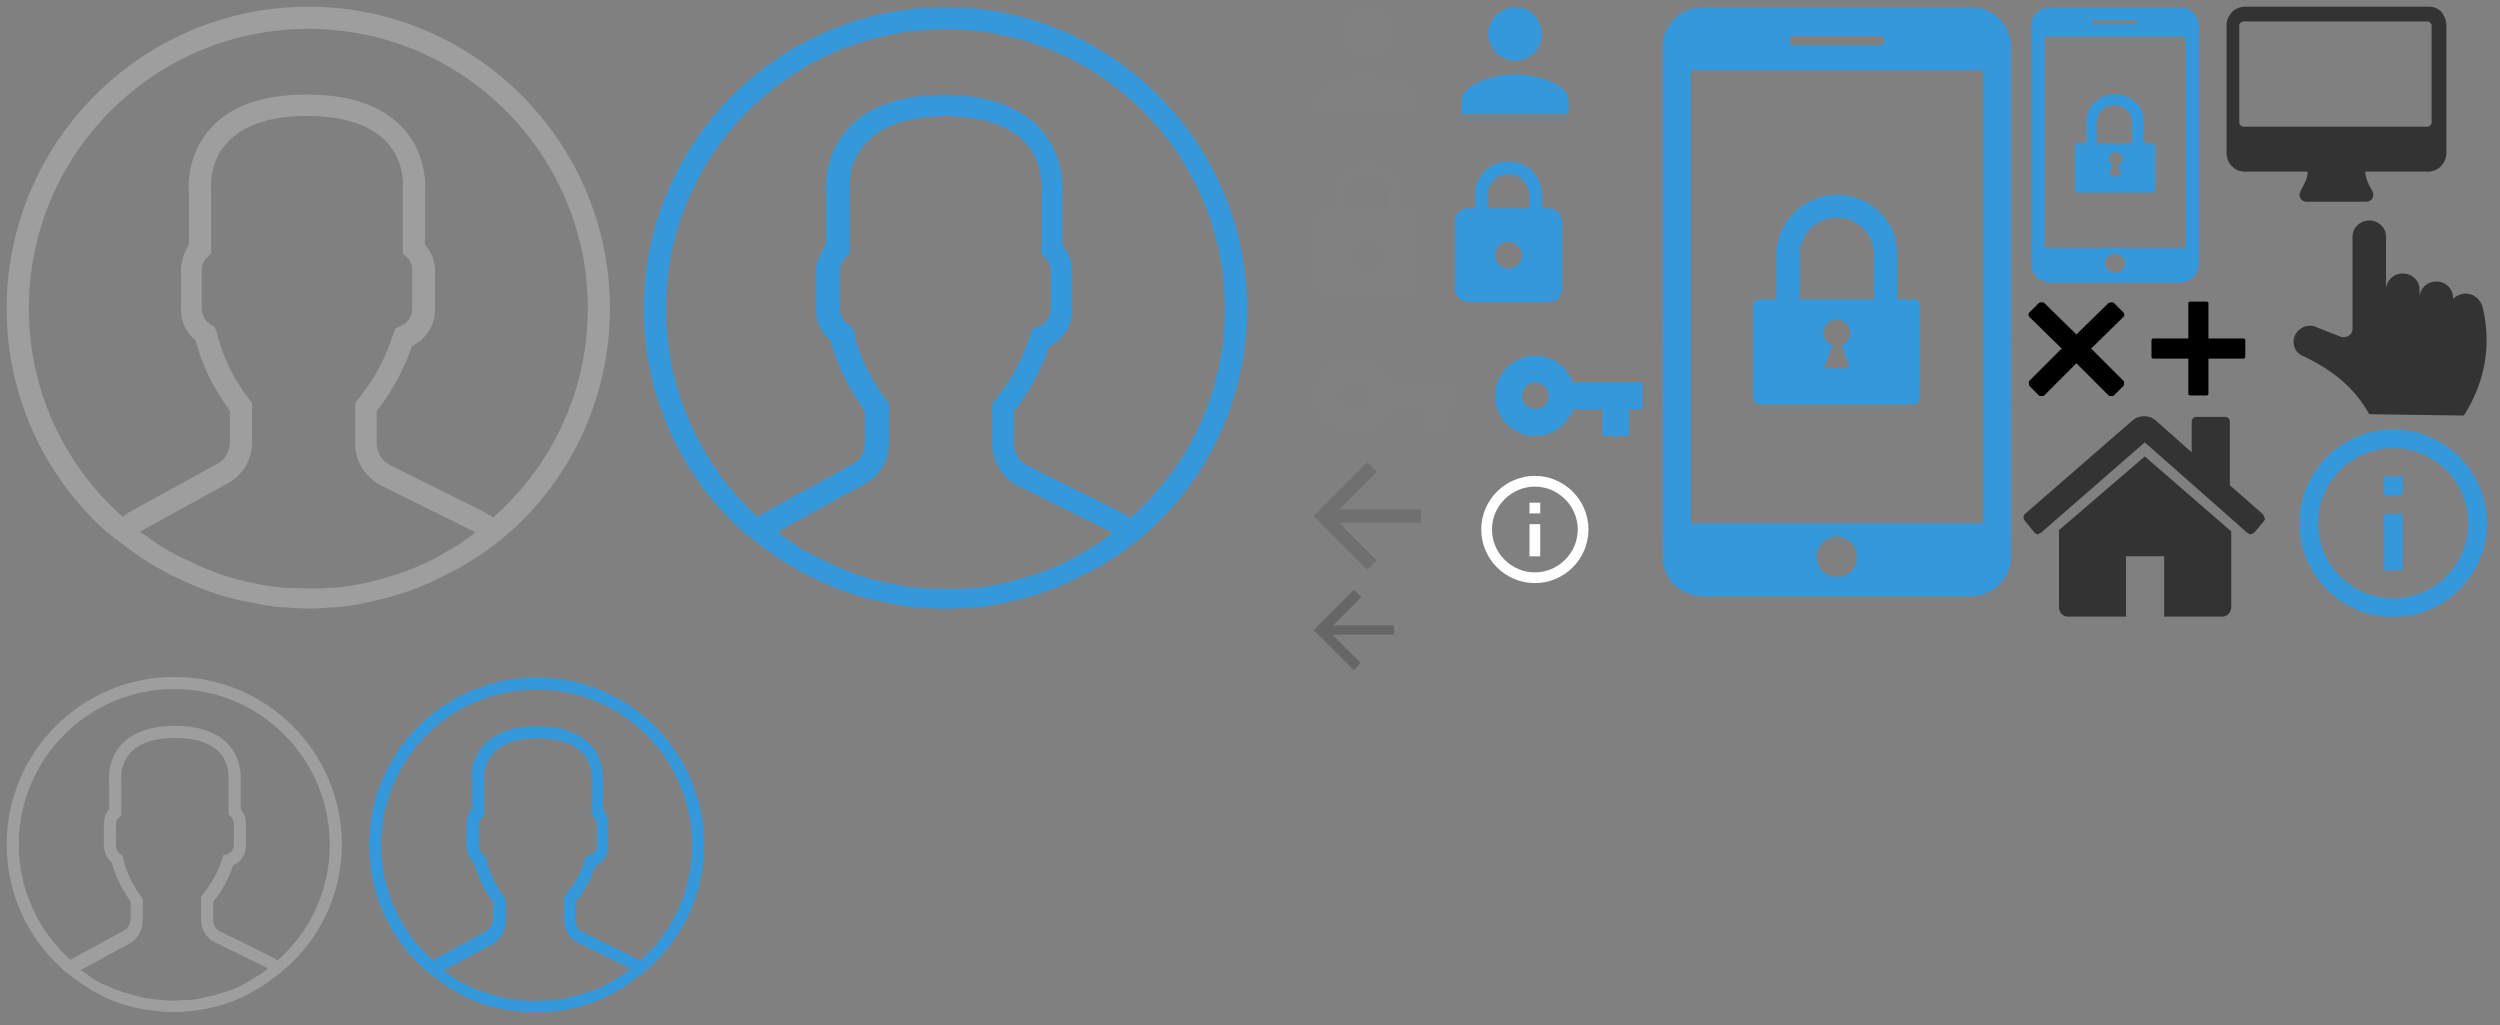 <?xml version="1.0" encoding="utf-8"?>
<!-- Generator: Adobe Illustrator 23.0.0, SVG Export Plug-In . SVG Version: 6.00 Build 0)  -->
<svg version="1.1" id="Calque_1" xmlns="http://www.w3.org/2000/svg" xmlns:xlink="http://www.w3.org/1999/xlink" x="0px" y="0px"
	 width="373px" height="153px" viewBox="0 0 373 153" style="enable-background:new 0 0 373 153;" xml:space="preserve">
<rect x="0" y="0" width="373" height="153" fill="#808080" stroke="none"/>
<style type="text/css">
	.st0{fill:#9E9E9E;}
	.st1{fill:#3498DB;}
	.st2{fill:#818181;}
	.st3{fill:#FFFFFF;}
	.st4{opacity:0.6;fill:#666666;enable-background:new    ;}
	.st5{opacity:0.6;fill:#565656;enable-background:new    ;}
	.st6{fill:#333333;}
</style>
<path class="st0" d="M91,46C91,21.2,70.8,1,46,1S1,21.2,1,46c0,13.1,5.6,24.9,14.6,33.1l0,0l1.5,1.2c0.1,0.1,0.2,0.1,0.3,0.2
	c0.8,0.6,1.6,1.3,2.4,1.8c0.3,0.2,0.5,0.4,0.8,0.6c0.9,0.6,1.8,1.2,2.7,1.7c0.2,0.1,0.4,0.2,0.6,0.3c1,0.6,2,1.1,3.1,1.6
	c0.1,0,0.2,0.1,0.2,0.1c3.4,1.6,7.1,2.8,10.9,3.4c0.1,0,0.2,0,0.3,0.1c1.2,0.2,2.4,0.4,3.6,0.5c0.1,0,0.3,0,0.4,0
	c1.2,0.1,2.4,0.2,3.7,0.2c1.2,0,2.4-0.1,3.6-0.2c0.2,0,0.3,0,0.5,0c1.2-0.1,2.4-0.3,3.6-0.5c0.1,0,0.2,0,0.3-0.1
	c3.8-0.7,7.4-1.8,10.7-3.4c0.1-0.1,0.3-0.1,0.4-0.2c1-0.5,2-1,3-1.5c0.2-0.1,0.5-0.3,0.7-0.4c0.9-0.5,1.7-1.1,2.6-1.6
	c0.3-0.2,0.6-0.4,0.9-0.6c0.7-0.5,1.4-1.1,2.1-1.6c0.2-0.1,0.3-0.2,0.5-0.4l1.5-1.3l0,0C85.3,71,91,59.2,91,46z M4.3,46
	C4.3,23,23,4.3,46,4.3S87.7,23,87.7,46c0,12.4-5.4,23.5-14.1,31.2c-0.5-0.3-1-0.6-1.5-0.9l-13.9-6.9c-1.2-0.6-2-1.9-2-3.3v-4.8
	c0.3-0.4,0.7-0.8,1-1.3c1.8-2.5,3.2-5.4,4.3-8.4c2.1-1,3.4-3.1,3.4-5.4v-5.8c0-1.4-0.5-2.8-1.5-3.9v-7.6c0.1-0.8,0.4-5.6-3.1-9.6
	c-3-3.4-7.9-5.2-14.5-5.2s-11.5,1.7-14.5,5.2c-3.5,4-3.2,8.7-3.1,9.6v7.6C27.5,37.6,27,39,27,40.4v5.8c0,1.8,0.8,3.5,2.2,4.6
	c1.3,5.2,4.1,9.1,5.1,10.5V66c0,1.3-0.7,2.6-1.9,3.2l-12.9,7.1c-0.4,0.2-0.8,0.5-1.2,0.8C9.6,69.4,4.3,58.3,4.3,46z M70.5,79.8
	c-0.6,0.4-1.2,0.8-1.7,1.2c-0.3,0.2-0.5,0.4-0.8,0.5c-0.8,0.5-1.6,0.9-2.4,1.4c-0.2,0.1-0.4,0.2-0.5,0.3c-1.8,0.9-3.7,1.8-5.7,2.4
	c-0.1,0-0.1,0-0.2,0.1c-1,0.3-2.1,0.6-3.1,0.9l0,0c-1.1,0.3-2.1,0.5-3.2,0.7h-0.1c-1,0.2-2,0.3-3.1,0.4c-0.2,0-0.4,0-0.5,0
	c-1,0.1-2,0.1-3.1,0.1c-1,0-2.1-0.1-3.1-0.1c-0.2,0-0.4,0-0.5,0c-1-0.1-2.1-0.2-3.1-0.4h-0.1c-2.2-0.4-4.3-0.9-6.4-1.6
	c-0.1,0-0.1,0-0.2-0.1c-1-0.4-2-0.7-3-1.2l0,0c-0.9-0.4-1.9-0.9-2.8-1.3c-0.1-0.1-0.2-0.1-0.4-0.2c-0.8-0.4-1.7-0.9-2.5-1.4
	c-0.2-0.2-0.5-0.3-0.7-0.5c-0.7-0.5-1.5-1-2.2-1.5c-0.1-0.1-0.1-0.1-0.2-0.2c0.1,0,0.1-0.1,0.2-0.1L34,72.1c2.2-1.2,3.6-3.5,3.6-6.1
	v-5.9l-0.4-0.5c0,0-3.6-4.3-4.9-10.2L32,48.8l-0.6-0.4c-0.8-0.5-1.3-1.4-1.3-2.3v-5.8c0-0.8,0.3-1.5,0.9-2l0.5-0.5v-9.1v-0.2
	c0,0-0.5-4,2.3-7.1c2.4-2.7,6.4-4.1,12-4.1s9.6,1.4,12,4c2.8,3.1,2.3,7.1,2.3,7.2v9.3l0.5,0.5c0.6,0.5,0.9,1.2,0.9,2v5.8
	c0,1.2-0.8,2.2-1.9,2.6L59,49l-0.3,0.8c-1,3-2.3,5.8-4.1,8.2c-0.4,0.6-0.8,1.1-1.2,1.6L53,60.1v6.1c0,2.6,1.5,5,3.8,6.2l13.9,6.9
	c0.1,0,0.2,0.1,0.3,0.1C70.8,79.5,70.7,79.6,70.5,79.8z"/>
<path class="st1" d="M186,46c0-24.8-20.2-45-45-45S96,21.2,96,46c0,13.1,5.6,24.9,14.6,33.1l0,0l1.5,1.2c0.1,0.1,0.2,0.1,0.3,0.2
	c0.8,0.6,1.6,1.3,2.4,1.8c0.3,0.2,0.5,0.4,0.8,0.6c0.9,0.6,1.8,1.2,2.7,1.7c0.2,0.1,0.4,0.2,0.6,0.3c1,0.6,2,1.1,3.1,1.6
	c0.1,0,0.2,0.1,0.2,0.1c3.4,1.6,7.1,2.8,10.9,3.4c0.1,0,0.2,0,0.3,0.1c1.2,0.2,2.4,0.4,3.6,0.5c0.1,0,0.3,0,0.4,0
	c1.2,0.1,2.4,0.2,3.7,0.2c1.2,0,2.4-0.1,3.6-0.2c0.2,0,0.3,0,0.5,0c1.2-0.1,2.4-0.3,3.6-0.5c0.1,0,0.2,0,0.3-0.1
	c3.8-0.7,7.4-1.8,10.7-3.4c0.1-0.1,0.3-0.1,0.4-0.2c1-0.5,2-1,3-1.5c0.2-0.1,0.5-0.3,0.7-0.4c0.9-0.5,1.7-1.1,2.6-1.6
	c0.3-0.2,0.6-0.4,0.9-0.6c0.7-0.5,1.4-1.1,2.1-1.6c0.2-0.1,0.3-0.2,0.5-0.4l1.5-1.3l0,0C180.3,71,186,59.2,186,46z M99.3,46
	C99.3,23,118,4.3,141,4.3S182.7,23,182.7,46c0,12.4-5.4,23.5-14.1,31.2c-0.5-0.3-1-0.6-1.5-0.9l-13.9-6.9c-1.2-0.6-2-1.9-2-3.3v-4.8
	c0.3-0.4,0.7-0.8,1-1.3c1.8-2.5,3.2-5.4,4.3-8.4c2.1-1,3.4-3.1,3.4-5.4v-5.8c0-1.4-0.5-2.8-1.5-3.9v-7.6c0.1-0.8,0.4-5.6-3.1-9.6
	c-3-3.4-7.9-5.2-14.5-5.2s-11.5,1.7-14.5,5.2c-3.5,4-3.2,8.7-3.1,9.6v7.6c-0.9,1.1-1.5,2.5-1.5,3.9v5.8c0,1.8,0.8,3.5,2.2,4.6
	c1.3,5.2,4.1,9.1,5.1,10.5V66c0,1.3-0.7,2.6-1.9,3.2l-12.9,7.1c-0.4,0.2-0.8,0.5-1.2,0.8C104.6,69.4,99.3,58.3,99.3,46z M165.5,79.8
	c-0.6,0.4-1.2,0.8-1.7,1.2c-0.3,0.2-0.5,0.4-0.8,0.5c-0.8,0.5-1.6,0.9-2.4,1.4c-0.2,0.1-0.4,0.2-0.5,0.3c-1.8,0.9-3.7,1.8-5.7,2.4
	c-0.1,0-0.1,0-0.2,0.1c-1,0.3-2.1,0.6-3.1,0.9l0,0c-1.1,0.3-2.1,0.5-3.2,0.7h-0.1c-1,0.2-2,0.3-3.1,0.4c-0.2,0-0.4,0-0.5,0
	c-1,0.1-2,0.1-3.1,0.1c-1,0-2.1-0.1-3.1-0.1c-0.2,0-0.4,0-0.5,0c-1-0.1-2.1-0.2-3.1-0.4h-0.1c-2.2-0.4-4.3-0.9-6.4-1.6
	c-0.1,0-0.1,0-0.2-0.1c-1-0.4-2-0.7-3-1.2l0,0c-0.9-0.4-1.9-0.9-2.8-1.3c-0.1-0.1-0.2-0.1-0.4-0.2c-0.8-0.4-1.7-0.9-2.5-1.4
	c-0.2-0.2-0.5-0.3-0.7-0.5c-0.7-0.5-1.5-1-2.2-1.5c-0.1-0.1-0.1-0.1-0.2-0.2c0.1,0,0.1-0.1,0.2-0.1l12.9-7.1
	c2.2-1.2,3.6-3.5,3.6-6.1v-5.9l-0.4-0.5c0,0-3.6-4.3-4.9-10.2l-0.1-0.6l-0.6-0.4c-0.8-0.5-1.3-1.4-1.3-2.3v-5.8c0-0.8,0.3-1.5,0.9-2
	l0.5-0.5v-9.1v-0.2c0,0-0.5-4,2.3-7.1c2.4-2.7,6.4-4.1,12-4.1s9.6,1.4,12,4c2.8,3.1,2.3,7.1,2.3,7.2v9.3l0.5,0.5
	c0.6,0.5,0.9,1.2,0.9,2v5.8c0,1.2-0.8,2.2-1.9,2.6L154,49l-0.3,0.8c-1,3-2.3,5.8-4.1,8.2c-0.4,0.6-0.8,1.1-1.2,1.6l-0.4,0.5v6.1
	c0,2.6,1.5,5,3.8,6.2l13.9,6.9c0.1,0,0.2,0.1,0.3,0.1C165.8,79.5,165.7,79.6,165.5,79.8z"/>
<path class="st0" d="M51,126c0-13.8-11.2-25-25-25S1,112.2,1,126c0,7.3,3.1,13.8,8.1,18.4l0,0l0.8,0.7c0.1,0,0.1,0.1,0.2,0.1
	c0.4,0.4,0.9,0.7,1.3,1c0.1,0.1,0.3,0.2,0.4,0.3c0.5,0.3,1,0.7,1.5,1c0.1,0.1,0.2,0.1,0.3,0.2c0.6,0.3,1.1,0.6,1.7,0.9
	c0,0,0.1,0,0.1,0.1c1.9,0.9,3.9,1.5,6,1.9c0.1,0,0.1,0,0.2,0c0.7,0.1,1.3,0.2,2,0.3c0.1,0,0.2,0,0.2,0c0.7,0.1,1.3,0.1,2,0.1
	s1.4,0,2-0.1c0.1,0,0.2,0,0.3,0c0.7-0.1,1.3-0.1,2-0.3c0.1,0,0.1,0,0.2,0c2.1-0.4,4.1-1,6-1.9c0.1,0,0.1-0.1,0.2-0.1
	c0.6-0.3,1.1-0.5,1.6-0.9c0.1-0.1,0.3-0.2,0.4-0.2c0.5-0.3,1-0.6,1.4-0.9c0.2-0.1,0.3-0.2,0.5-0.4c0.4-0.3,0.8-0.6,1.2-0.9
	c0.1-0.1,0.2-0.1,0.3-0.2l0.8-0.7l0,0C47.8,139.9,51,133.3,51,126z M2.8,126c0-12.8,10.4-23.2,23.2-23.2s23.2,10.4,23.2,23.2
	c0,6.9-3,13.1-7.8,17.3c-0.3-0.2-0.5-0.4-0.8-0.5l-7.7-3.8c-0.7-0.3-1.1-1-1.1-1.8v-2.7c0.2-0.2,0.4-0.5,0.6-0.7
	c1-1.4,1.8-3,2.4-4.7c1.2-0.5,1.9-1.7,1.9-3v-3.2c0-0.8-0.3-1.6-0.8-2.2v-4.2c0-0.5,0.2-3.1-1.7-5.3c-1.7-1.9-4.4-2.9-8.1-2.9
	s-6.4,1-8.1,2.9c-1.9,2.2-1.8,4.9-1.7,5.3v4.2c-0.5,0.6-0.8,1.4-0.8,2.2v3.2c0,1,0.4,1.9,1.2,2.6c0.7,2.9,2.3,5.1,2.8,5.8v2.6
	c0,0.7-0.4,1.4-1.1,1.8l-7.2,3.9c-0.2,0.1-0.5,0.3-0.7,0.4C5.8,139,2.8,132.8,2.8,126z M39.6,144.8c-0.3,0.2-0.6,0.5-1,0.7
	c-0.2,0.1-0.3,0.2-0.5,0.3c-0.4,0.3-0.9,0.5-1.3,0.8c-0.1,0.1-0.2,0.1-0.3,0.2c-1,0.5-2.1,1-3.2,1.3h-0.1c-0.6,0.2-1.1,0.4-1.7,0.5
	l0,0c-0.6,0.1-1.2,0.3-1.8,0.4l0,0c-0.6,0.1-1.1,0.2-1.7,0.2c-0.1,0-0.2,0-0.3,0c-0.6,0-1.1,0.1-1.7,0.1s-1.2,0-1.7-0.1
	c-0.1,0-0.2,0-0.3,0c-0.6-0.1-1.1-0.1-1.7-0.2h-0.1c-1.2-0.2-2.4-0.5-3.5-0.9h-0.1c-0.6-0.2-1.1-0.4-1.7-0.6l0,0
	c-0.5-0.2-1-0.5-1.6-0.7c-0.1,0-0.1-0.1-0.2-0.1c-0.5-0.2-0.9-0.5-1.4-0.8c-0.1-0.1-0.3-0.2-0.4-0.3c-0.4-0.3-0.8-0.6-1.2-0.8
	l-0.1-0.1h0.1l7.2-3.9c1.2-0.7,2-2,2-3.4v-3.3l-0.2-0.3c0,0-2-2.4-2.7-5.7l-0.1-0.4l-0.3-0.2c-0.4-0.3-0.7-0.8-0.7-1.3V123
	c0-0.4,0.2-0.8,0.5-1.1l0.3-0.3v-5.1v-0.1c0,0-0.3-2.2,1.3-4c1.3-1.5,3.6-2.3,6.7-2.3s5.4,0.8,6.7,2.2c1.5,1.7,1.3,4,1.3,4v5.2
	l0.3,0.3c0.3,0.3,0.5,0.7,0.5,1.1v3.2c0,0.6-0.4,1.2-1.1,1.4l-0.5,0.1l-0.1,0.4c-0.5,1.7-1.3,3.2-2.3,4.6c-0.2,0.3-0.5,0.6-0.7,0.9
	l-0.2,0.3v3.4c0,1.5,0.8,2.8,2.1,3.4l7.7,3.8l0.1,0.1C39.8,144.6,39.7,144.7,39.6,144.8z"/>
<path class="st1" d="M105,126c0-13.8-11.2-25-25-25s-25,11.2-25,25c0,7.3,3.1,13.8,8.1,18.4l0,0l0.8,0.7c0.1,0,0.1,0.1,0.2,0.1
	c0.4,0.4,0.9,0.7,1.3,1c0.1,0.1,0.3,0.2,0.4,0.3c0.5,0.3,1,0.7,1.5,1c0.1,0.1,0.2,0.1,0.3,0.2c0.6,0.3,1.1,0.6,1.7,0.9
	c0,0,0.1,0,0.1,0.1c1.9,0.9,3.9,1.5,6,1.9c0.1,0,0.1,0,0.2,0c0.7,0.1,1.3,0.2,2,0.3c0.1,0,0.2,0,0.2,0c0.7,0.1,1.3,0.1,2,0.1
	s1.4,0,2-0.1c0.1,0,0.2,0,0.3,0c0.7-0.1,1.3-0.1,2-0.3c0.1,0,0.1,0,0.2,0c2.1-0.4,4.1-1,6-1.9c0.1,0,0.1-0.1,0.2-0.1
	c0.6-0.3,1.1-0.5,1.6-0.9c0.1-0.1,0.3-0.2,0.4-0.2c0.5-0.3,1-0.6,1.4-0.9c0.2-0.1,0.3-0.2,0.5-0.4c0.4-0.3,0.8-0.6,1.2-0.9
	c0.1-0.1,0.2-0.1,0.3-0.2l0.8-0.7l0,0C101.8,139.9,105,133.3,105,126z M56.8,126c0-12.8,10.4-23.2,23.2-23.2s23.2,10.4,23.2,23.2
	c0,6.9-3,13.1-7.8,17.3c-0.3-0.2-0.5-0.4-0.8-0.5l-7.7-3.8c-0.7-0.3-1.1-1-1.1-1.8v-2.7c0.2-0.2,0.4-0.5,0.6-0.7
	c1-1.4,1.8-3,2.4-4.7c1.2-0.5,1.9-1.7,1.9-3v-3.2c0-0.8-0.3-1.6-0.8-2.2v-4.2c0-0.5,0.2-3.1-1.7-5.3c-1.7-1.9-4.4-2.9-8.1-2.9
	s-6.4,1-8.1,2.9c-1.9,2.2-1.8,4.9-1.7,5.3v4.2c-0.5,0.6-0.8,1.4-0.8,2.2v3.2c0,1,0.4,1.9,1.2,2.6c0.7,2.9,2.3,5.1,2.8,5.8v2.6
	c0,0.7-0.4,1.4-1.1,1.8l-7.2,3.9c-0.2,0.1-0.5,0.3-0.7,0.4C59.8,139,56.8,132.8,56.8,126z M93.6,144.8c-0.3,0.2-0.6,0.5-1,0.7
	c-0.2,0.1-0.3,0.2-0.5,0.3c-0.4,0.3-0.9,0.5-1.3,0.8c-0.1,0.1-0.2,0.1-0.3,0.2c-1,0.5-2.1,1-3.2,1.3h-0.1c-0.6,0.2-1.1,0.4-1.7,0.5
	l0,0c-0.6,0.1-1.2,0.3-1.8,0.4l0,0c-0.6,0.1-1.1,0.2-1.7,0.2c-0.1,0-0.2,0-0.3,0c-0.6,0-1.1,0.1-1.7,0.1s-1.2,0-1.7-0.1
	c-0.1,0-0.2,0-0.3,0c-0.6-0.1-1.2-0.1-1.7-0.2h-0.1c-1.2-0.2-2.4-0.5-3.5-0.9h-0.1c-0.6-0.2-1.1-0.4-1.7-0.6l0,0
	c-0.5-0.2-1-0.5-1.5-0.7c-0.1,0-0.1-0.1-0.2-0.1c-0.5-0.2-0.9-0.5-1.4-0.8c-0.1-0.1-0.3-0.2-0.4-0.3c-0.4-0.3-0.8-0.6-1.2-0.8
	l-0.1-0.1h0.1l7.2-3.9c1.2-0.7,2-2,2-3.4v-3.3l-0.2-0.3c0,0-2-2.4-2.7-5.7l-0.1-0.4l-0.3-0.2c-0.4-0.3-0.7-0.8-0.7-1.3V123
	c0-0.4,0.2-0.8,0.5-1.1l0.3-0.3v-5.1v-0.1c0,0-0.3-2.2,1.3-4c1.3-1.5,3.6-2.3,6.7-2.3s5.4,0.8,6.7,2.2c1.5,1.7,1.3,4,1.3,4v5.2
	l0.3,0.3c0.3,0.3,0.5,0.7,0.5,1.1v3.2c0,0.6-0.4,1.2-1.1,1.4l-0.5,0.1l-0.1,0.4c-0.5,1.7-1.3,3.2-2.3,4.6c-0.2,0.3-0.5,0.6-0.7,0.9
	l-0.2,0.3v3.4c0,1.5,0.8,2.8,2.1,3.4l7.7,3.8l0.1,0.1C93.8,144.6,93.7,144.7,93.6,144.8z"/>
<path class="st2" d="M207.6,57c-0.8-2.3-3-4-5.6-4c-3.3,0-6,2.7-6,6s2.7,6,6,6c2.6,0,4.8-1.7,5.6-4h4.4v4h4v-4h2v-4H207.6z M202,61
	c-1.1,0-2-0.9-2-2s0.9-2,2-2s2,0.9,2,2S203.1,61,202,61z"/>
<path class="st1" d="M234.6,57c-0.8-2.3-3-4-5.6-4c-3.3,0-6,2.7-6,6s2.7,6,6,6c2.6,0,4.8-1.7,5.6-4h4.4v4h4v-4h2v-4H234.6z M229,61
	c-1.1,0-2-0.9-2-2s0.9-2,2-2s2,0.9,2,2S230.1,61,229,61z"/>
<path class="st2" d="M204,9c2.2,0,4-1.8,4-4s-1.8-4-4-4s-4,1.8-4,4S201.8,9,204,9z M204,11c-2.7,0-8,1.3-8,4v2h16v-2
	C212,12.3,206.7,11,204,11z"/>
<path class="st1" d="M226,9c2.2,0,4-1.8,4-4s-1.8-4-4-4s-4,1.8-4,4S223.8,9,226,9z M226,11c-2.7,0-8,1.3-8,4v2h16v-2
	C234,12.3,228.7,11,226,11z"/>
<path class="st2" d="M210,31h-1v-2c0-2.8-2.2-5-5-5s-5,2.2-5,5v2h-1c-1.1,0-2,0.9-2,2v10c0,1.1,0.9,2,2,2h12c1.1,0,2-0.9,2-2V33
	C212,31.9,211.1,31,210,31z M204,40c-1.1,0-2-0.9-2-2s0.9-2,2-2s2,0.9,2,2S205.1,40,204,40z M207.1,31h-6.2v-2
	c0-1.7,1.4-3.1,3.1-3.1s3.1,1.4,3.1,3.1L207.1,31L207.1,31z"/>
<path class="st1" d="M231,31h-1v-2c0-2.8-2.2-5-5-5s-5,2.2-5,5v2h-1c-1.1,0-2,0.9-2,2v10c0,1.1,0.9,2,2,2h12c1.1,0,2-0.9,2-2V33
	C233,31.9,232.1,31,231,31z M225,40c-1.1,0-2-0.9-2-2s0.9-2,2-2s2,0.9,2,2S226.1,40,225,40z M228.1,31h-6.2v-2
	c0-1.7,1.4-3.1,3.1-3.1s3.1,1.4,3.1,3.1L228.1,31L228.1,31z"/>
<path class="st3" d="M228.2,83h1.6v-4.8h-1.6V83z M229,71c-4.4,0-8,3.6-8,8s3.6,8,8,8s8-3.6,8-8S233.4,71,229,71z M229,85.4
	c-3.5,0-6.4-2.9-6.4-6.4s2.9-6.4,6.4-6.4s6.4,2.9,6.4,6.4S232.5,85.4,229,85.4z M228.2,76.6h1.6V75h-1.6V76.6z"/>
<path class="st4" d="M212,76h-12.2l5.6-5.6L204,69l-8,8l8,8l1.4-1.4l-5.6-5.6H212V76z"/>
<path class="st5" d="M208,93.3h-9.1l4.2-4.2L202,88l-6,6l6,6l1-1.1l-4.2-4.2h9.2V93.3z"/>
<g>
	<path class="st1" d="M294,1h-40c-3.3,0-6,2.7-6,5.9V83c0,3.3,2.7,5.9,6,5.9h40c3.3,0,6-2.7,6-5.9V6.9C300,3.7,297.3,1,294,1z
		 M267.6,5.3h12.8c0.4,0,0.7,0.3,0.7,0.7c0,0.4-0.3,0.7-0.7,0.7h-12.8c-0.4,0-0.7-0.3-0.7-0.7C266.9,5.6,267.2,5.3,267.6,5.3z
		 M274,86c-1.7,0-3-1.3-3-3c0-1.6,1.4-3,3-3s3,1.3,3,3S275.7,86,274,86z M295.8,78h-43.6V10.4h43.6V78z M285.5,44.6H283v-6.9l0,0
		c0-4.8-4-8.7-9-8.7c-4.9,0-8.9,3.9-9,8.7l0,0v6.9h-2.5c-0.5,0-1,0.4-1,1v13.7c0,0.5,0.5,1,1,1h22.9c0.5,0,1-0.4,1-1V45.6
		C286.5,45,286,44.6,285.5,44.6z M275.9,54.9h-3.8l1.2-3.5c-0.8-0.3-1.3-1-1.3-1.8c0-1.1,0.9-2,2-2s2,0.9,2,2c0,0.8-0.5,1.6-1.3,1.8
		L275.9,54.9z M279.5,44.6h-11v-6.9l0,0c0-2.9,2.5-5.3,5.5-5.3s5.5,2.4,5.5,5.3l0,0V44.6L279.5,44.6z"/>
</g>
<g>
	<path class="st1" d="M325.1,1h-19.2c-1.6,0-2.9,1.2-2.9,2.8v35.5c0,1.5,1.3,2.8,2.9,2.8h19.2c1.6,0,2.9-1.2,2.9-2.8V3.8
		C328,2.2,326.7,1,325.1,1z M312.4,3h6.1c0.2,0,0.4,0.1,0.4,0.3s-0.2,0.3-0.4,0.3h-6.1c-0.2,0-0.4-0.1-0.4-0.3
		C312.1,3.1,312.2,3,312.4,3z M315.5,40.6c-0.8,0-1.5-0.6-1.5-1.4c0-0.8,0.7-1.4,1.5-1.4s1.5,0.6,1.5,1.4S316.3,40.6,315.5,40.6z
		 M326,36.9h-21V5.4h21V36.9z M321,21.3h-1.2v-3.2l0,0c0-2.3-1.9-4.1-4.3-4.1s-4.3,1.8-4.3,4.1l0,0v3.2H310c-0.3,0-0.5,0.2-0.5,0.5
		v6.4c0,0.2,0.2,0.5,0.5,0.5h11c0.3,0,0.5-0.2,0.5-0.5v-6.4C321.5,21.5,321.3,21.3,321,21.3z M316.4,26.1h-1.8l0.6-1.6
		c-0.4-0.1-0.6-0.5-0.6-0.9c0-0.5,0.4-0.9,1-0.9s1,0.4,1,0.9c0,0.4-0.3,0.7-0.6,0.9L316.4,26.1z M318.1,21.3h-5.3v-3.2l0,0
		c0-1.4,1.2-2.5,2.6-2.5s2.6,1.1,2.6,2.5l0,0L318.1,21.3L318.1,21.3z"/>
</g>
<path d="M316.8,56.8L312,52l4.8-4.7c0.2-0.2,0.2-0.5,0-0.7l-1.4-1.4c-0.1-0.1-0.2-0.1-0.4-0.1c-0.1,0-0.3,0.1-0.4,0.1l-4.8,4.7
	l-4.8-4.7c-0.1-0.1-0.2-0.1-0.4-0.1s-0.3,0.1-0.4,0.1l-1.4,1.4c-0.2,0.2-0.2,0.5,0,0.7l4.8,4.7l-4.8,4.8c-0.1,0.1-0.1,0.2-0.1,0.4
	s0.1,0.3,0.1,0.4l1.4,1.4c0.1,0.1,0.2,0.1,0.4,0.1c0.1,0,0.3,0,0.4-0.1l4.8-4.8l4.8,4.8c0.1,0.1,0.2,0.1,0.4,0.1
	c0.1,0,0.3,0,0.4-0.1l1.4-1.4c0.1-0.1,0.1-0.2,0.1-0.4C317,57,316.9,56.9,316.8,56.8z"/>
<path class="st6" d="M332.9,79.3v11.2c0,0.4-0.1,0.8-0.4,1.1c-0.3,0.3-0.6,0.4-1,0.4h-8.6v-9h-5.7v9h-8.6c-0.4,0-0.7-0.1-1-0.4
	s-0.4-0.6-0.4-1.1V79.3c0,0,0,0,0-0.1v-0.1l12.8-11l12.8,11.1C332.9,79.2,332.9,79.2,332.9,79.3z M337.8,77.7l-1.4,1.7
	c-0.1,0.1-0.3,0.2-0.5,0.3h-0.1c-0.2,0-0.3-0.1-0.5-0.2L320,66l-15.5,13.5c-0.2,0.1-0.4,0.2-0.5,0.2c-0.2,0-0.3-0.1-0.5-0.3
	l-1.4-1.7c-0.1-0.2-0.2-0.3-0.2-0.5s0.1-0.4,0.2-0.5l16.1-14c0.5-0.4,1-0.6,1.7-0.6s1.2,0.2,1.7,0.6l5.4,4.8v-4.6
	c0-0.2,0.1-0.4,0.2-0.5s0.3-0.2,0.5-0.2h4.3c0.2,0,0.4,0.1,0.5,0.2c0.1,0.1,0.2,0.3,0.2,0.5v9.5l4.9,4.3c0.1,0.1,0.2,0.3,0.2,0.5
	C338,77.3,338,77.5,337.8,77.7z"/>
<path class="st6" d="M362.8,18.3V3.8c0-0.2-0.1-0.3-0.2-0.4s-0.2-0.2-0.4-0.2h-27.5c-0.1,0-0.3,0.1-0.4,0.2s-0.2,0.2-0.2,0.4v14.5
	c0,0.2,0.1,0.3,0.2,0.4s0.2,0.2,0.4,0.2h27.5c0.1,0,0.3-0.1,0.4-0.2C362.7,18.6,362.8,18.4,362.8,18.3z M365,3.8v19
	c0,0.8-0.3,1.4-0.8,2c-0.5,0.5-1.2,0.8-1.9,0.8h-9.4c0,0.4,0.1,0.9,0.3,1.4c0.2,0.5,0.4,0.9,0.6,1.2c0.2,0.4,0.3,0.6,0.3,0.8
	c0,0.3-0.1,0.6-0.3,0.8c-0.2,0.2-0.5,0.3-0.8,0.3h-8.8c-0.3,0-0.6-0.1-0.8-0.3c-0.2-0.2-0.3-0.5-0.3-0.8c0-0.2,0.1-0.4,0.3-0.8
	c0.2-0.3,0.4-0.8,0.6-1.2c0.2-0.5,0.3-0.9,0.3-1.4h-9.4c-0.8,0-1.4-0.3-1.9-0.8s-0.8-1.2-0.8-2v-19c0-0.8,0.3-1.4,0.8-2
	c0.5-0.5,1.2-0.8,1.9-0.8h27.5c0.8,0,1.4,0.3,1.9,0.8C364.7,2.4,365,3,365,3.8z"/>
<path class="st6" d="M367.6,62c2.2-3.4,3.4-7.3,3.4-11.2c0-1.7-0.2-3.4-0.6-5c-0.3-1.1-1.3-2-2.5-2c-0.7,0-1.4,0.3-1.9,0.8v-0.2
	c0-1.3-1.1-2.4-2.5-2.4s-2.5,1.1-2.5,2.4v-1.2c0-1.3-1.1-2.4-2.5-2.4s-2.5,1.1-2.5,2.4v-7.9c0-1.3-1.1-2.4-2.5-2.4S351,34,351,35.3
	v13.8c0,0.7-0.6,1.2-1.3,1.2c-0.1,0-0.2,0-0.3,0l-3.6-1.4c-0.3-0.2-0.7-0.3-1.1-0.3c-1.4,0-2.5,1.1-2.5,2.4c0,1,0.6,1.9,1.6,2.2
	c4.1,2,7.4,4.5,9.7,8.6L367.6,62L367.6,62z"/>
<path d="M334.7,53.5h-5.2v5.2c0,0.2-0.1,0.3-0.3,0.3h-2.4c-0.2,0-0.3-0.1-0.3-0.3v-5.2h-5.2c-0.2,0-0.3-0.1-0.3-0.3v-2.4
	c0-0.2,0.1-0.3,0.3-0.3h5.2v-5.2c0-0.2,0.1-0.3,0.3-0.3h2.4c0.2,0,0.3,0.1,0.3,0.3v5.2h5.2c0.2,0,0.3,0.1,0.3,0.3v2.4
	C335,53.4,334.9,53.5,334.7,53.5z"/>
<path class="st1" d="M355.6,85h2.8v-8.4h-2.8V85z M357,64c-7.7,0-14,6.3-14,14s6.3,14,14,14s14-6.3,14-14S364.7,64,357,64z
	 M357,89.2c-6.2,0-11.2-5-11.2-11.2s5-11.2,11.2-11.2s11.2,5,11.2,11.2S363.2,89.2,357,89.2z M355.6,73.8h2.8V71h-2.8V73.8z"/>
</svg>
